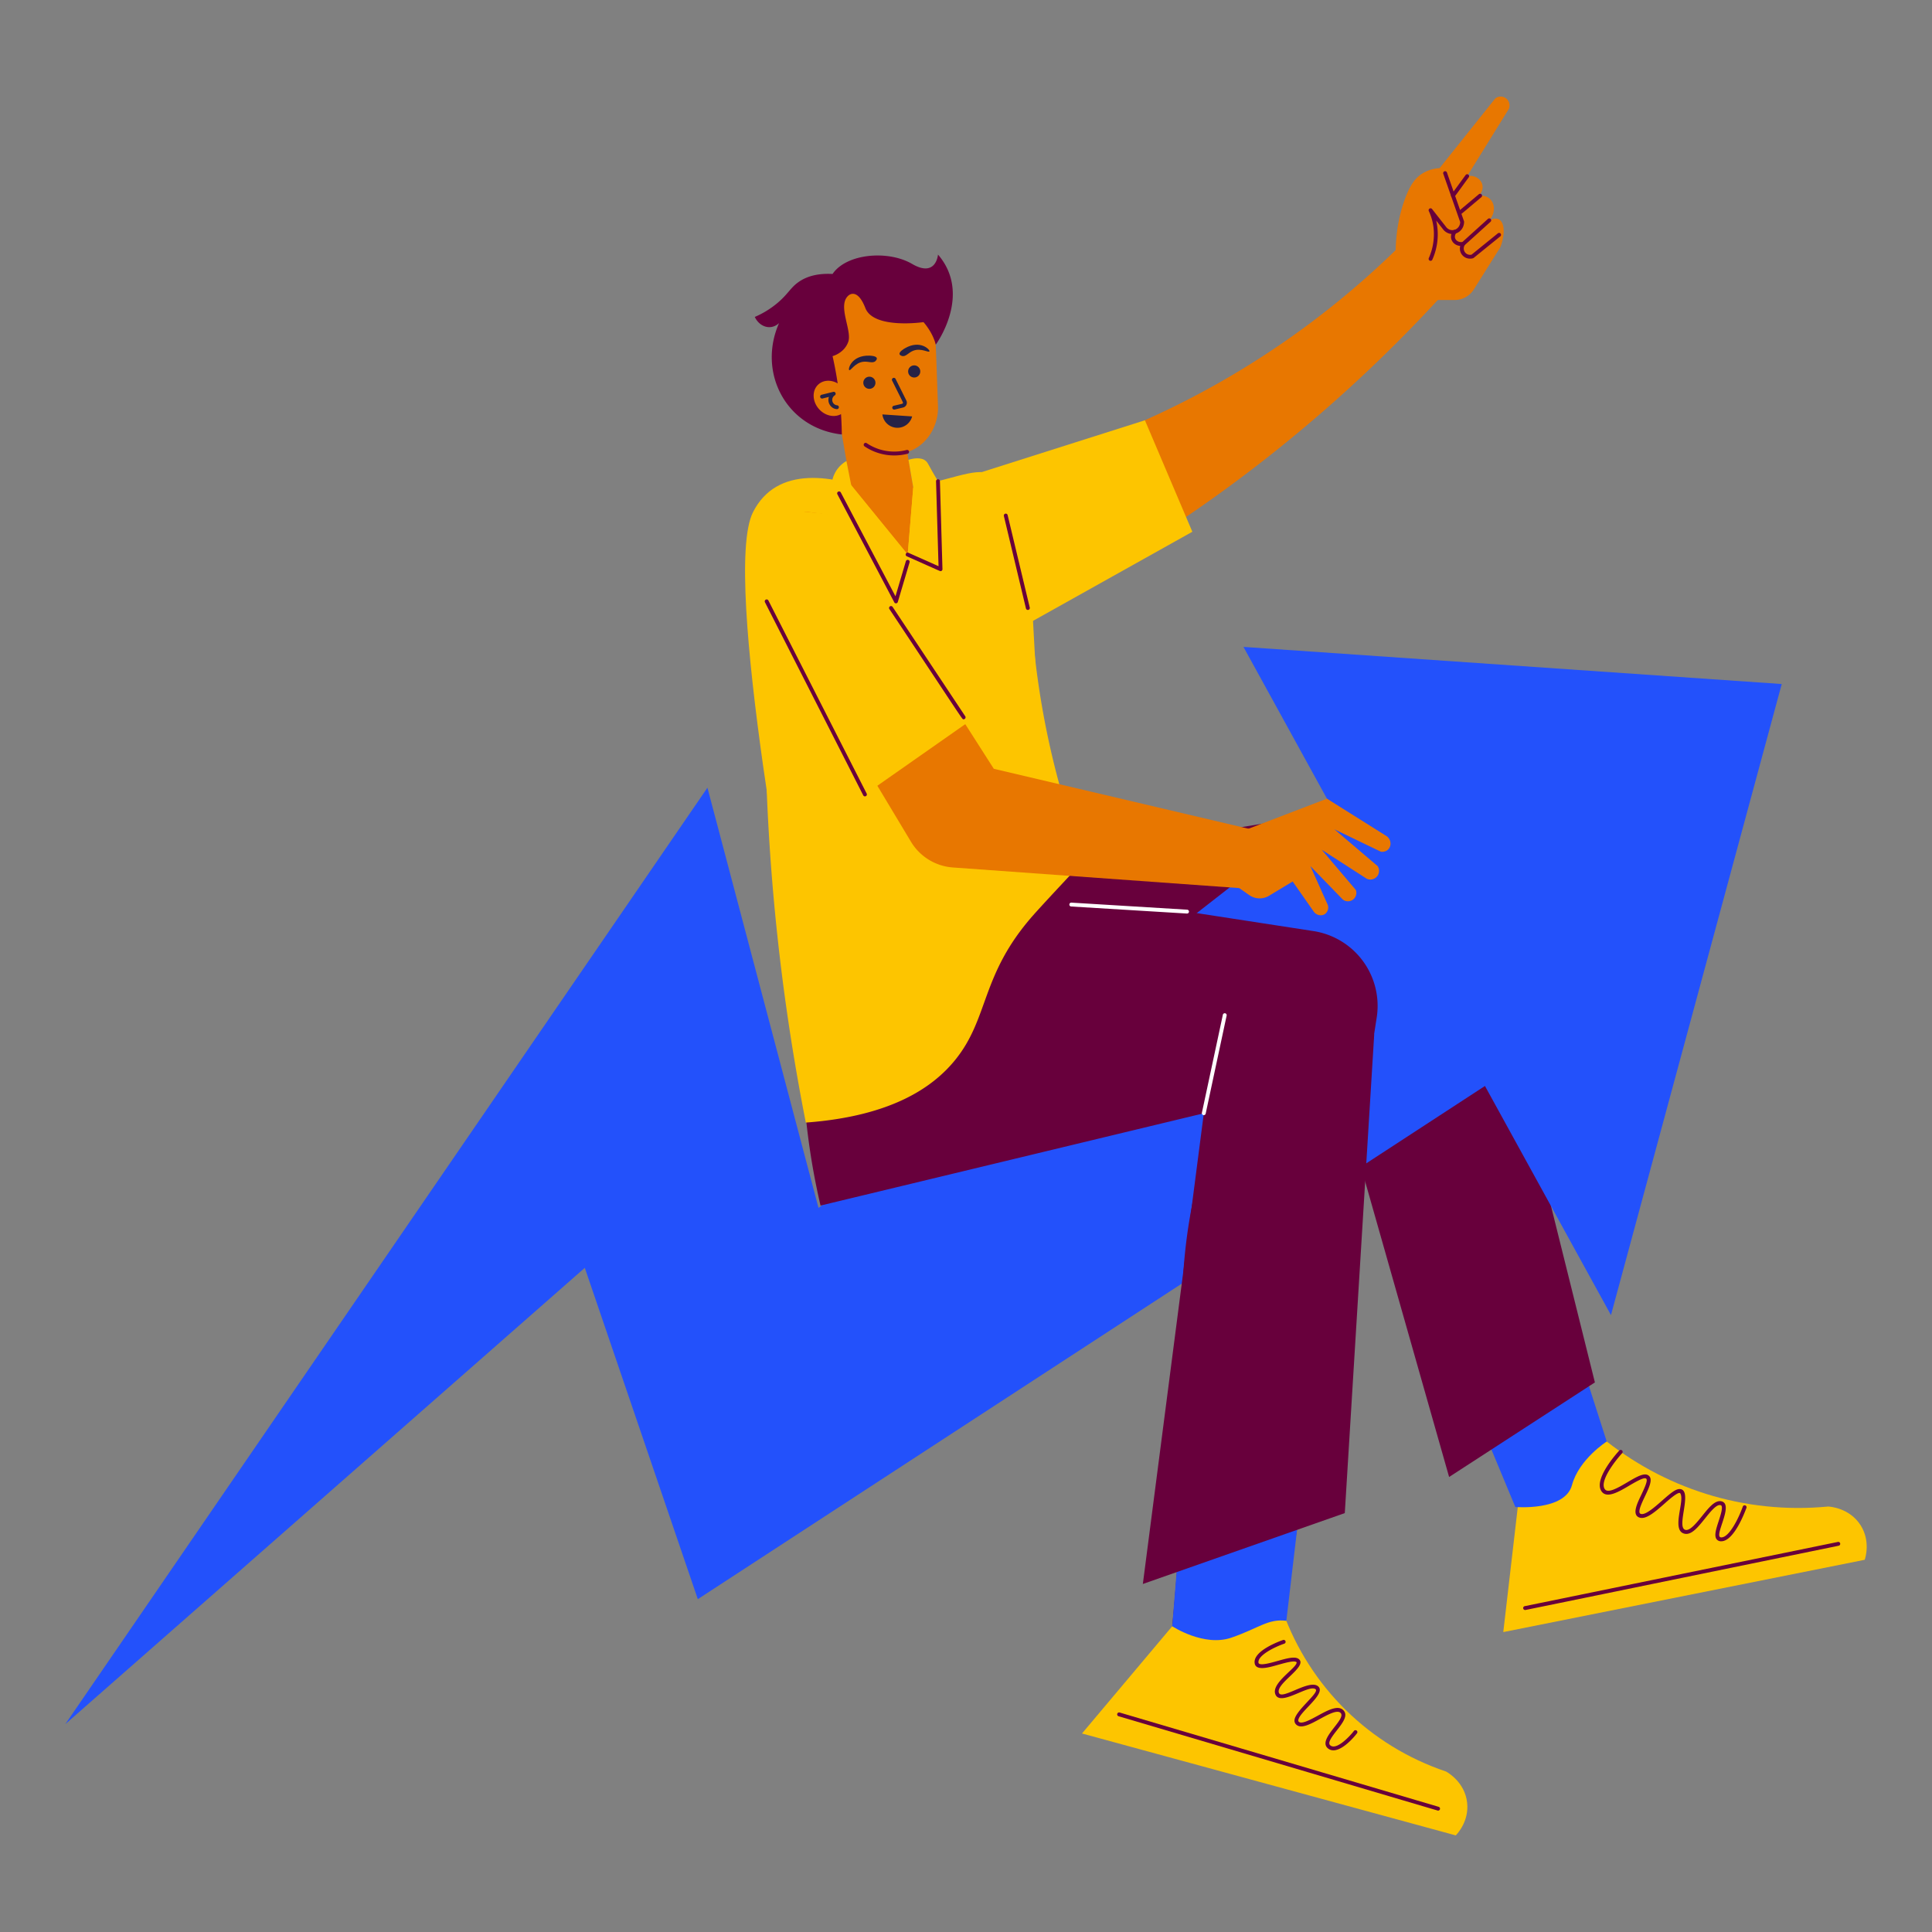 <?xml version="1.0" encoding="utf-8"?>
<svg xmlns="http://www.w3.org/2000/svg" viewBox="0 0 2000 2000">
  <rect x="0" y="0" width="2000" height="2000" fill="#808080" stroke="none"/>
  <g data-name="Marketing growth">
    <path d="M1368.21,962.12c16,221.23,94.67,425.38,220.48,607l84.68-24.5-171.78-656Z" fill="#68003c"/>
    <polyline fill="#68003c" points="977.89 907.05 1399.11 837.41 1557.87 1060.18 1488.73 1116.52 1318.72 965.05 1020.14 1015.52 977.89 907.05"/>
    <path d="M1573.36,1541.52q-8.58,74-17.17,148l374.16-74.84c.76-2.28,6.1-19.3-4.2-35.65-11.37-18-31.77-19.38-33.65-19.47-87.65,8.39-171-19.26-235.24-72.17Z" fill="#fdc500"/>
    <path d="M1543.48,1499.5l25.18,60.53s51.32,4.42,58.62-22.58,36-45.19,36-45.19l-19.63-61.19Z" fill="#2351fb"/>
    <polygon fill="#68003c" points="1390.75 1144.08 1500.12 1528.97 1651.03 1431.07 1565.84 1088.7 1390.75 1144.08"/>
    <path d="M67.59,1784.84l664.74-969.4,115,435,635-495,145,310-904.95,590q-58.51-171.5-117-343Z" fill="#2351fb"/>
    <path d="M1287.23,669.67l380.44,691.71Q1756,1034.74,1844.44,708.1Z" fill="#2351fb"/>
    <rect fill="#e87700" height="118.84" transform="rotate(-9.79 909.828 486.536)" width="63.51" x="878.33" y="427.24"/>
    <path d="M966.63,343.83A74.12,74.12,0,1,0,858,426.33c2.53,3.19,4.94,5.95,7.08,8.27,18.33,19.79,40.31,39.95,67.79,34.74,23.66-3.42,38.94-26.14,38.12-48.85C968.48,351.3,969,353.14,966.63,343.83Z" fill="#e87700"/>
    <circle cx="946.38" cy="384.52" fill="#262246" r="6.3"/>
    <circle cx="899.98" cy="396.24" fill="#262246" r="6.3"/>
    <path d="M925.7,424a2,2,0,0,1-.47-3.95c9.38-2.23,9.13-2,9.44-2.69s1.05,1.15-11.19-23.43a2,2,0,0,1,3.57-1.79l11.19,22.46a5.12,5.12,0,0,1-3.4,7.27C925.73,424.06,926.1,424,925.7,424Z" fill="#262246"/>
    <path d="M895.08,462.15a2,2,0,1,1,2.22-3.32,51.06,51.06,0,0,0,41.27,7,2,2,0,0,1,1,3.88A55,55,0,0,1,895.08,462.15Z" fill="#68003c"/>
    <path d="M899.93,368.17c1.24,0,7.1.26,7.73,2.6.35,1.32-1.1,2.75-1.28,2.92-3,2.94-7.45,0-13.22.87-8.42,1.28-12.62,9.63-14.07,8.56S881.51,367.65,899.93,368.17Z" fill="#262246"/>
    <path d="M936.74,360.55c-1.08.63-6.12,3.63-5.55,6,.32,1.32,2.28,1.89,2.52,1.95,4.07,1.12,6.54-3.57,12-5.56,8-2.89,15.69,2.44,16.44.8S952.67,351.3,936.74,360.55Z" fill="#262246"/>
    <path d="M849.35,926c-24.79,105.58-24.87,214.91.06,322l414-99.68c-4.45,11-10.9,28.11-17.17,49.36-27.19,92.12-22.8,167.35-21.46,201.74,2.62,67.16,1,167.09-15,321.93L1317.06,1747q54.06-346.84,108.11-693.67a78.33,78.33,0,0,0-65.47-89.48L954.36,901.42Z" fill="#68003c"/>
    <path d="M1457.55,246.24A896,896,0,0,1,958.49,502.12q30.94,75.58,61.9,151.16a1508.25,1508.25,0,0,0,475.58-351Z" fill="#e87700"/>
    <path d="M912.75,512.06c78.27-16.51,92.85-27.63,113.53-21.81h0c19.3,4.83,31.19,15.23,36.44,30.61q10.5,192.38,21,384.74c-57.28,86.15-149.86,130.4-250.94,140.87-10.59-54.93-86.06-451.22-53.32-516.17C804,481.57,863.09,490.62,912.75,512.06Z" fill="#fdc500"/>
    <path d="M991.72,496.52l193.5-61.45,49.08,115.41-183.79,102.8Z" fill="#fdc500"/>
    <path d="M880.21,501l59.45,73.12,5.73-69.62C925.47,490.51,900.82,490,880.21,501Z" fill="#e87700"/>
    <path d="M793.68,817.69a2229.34,2229.34,0,0,0,40.5,344.39c89.28-6.54,131.56-37,153.68-63.69,36.61-44.18,26.46-88.34,81.68-150.91,12.48-14.14,52.61-56.76,52.61-56.76a873,873,0,0,1-51.22-214.6Z" fill="#fdc500"/>
    <path d="M860.94,533.28l167.85,262.58L1318.43,864l-8.75,57.28L986.4,898A55.22,55.22,0,0,1,943,871.3l-156.72-261c-22.95-38.22,8.54-86,52.72-80Z" fill="#e87700"/>
    <path d="M894.29,535.83l-62-6.18c-42.88-4.28-73.09,41.13-52.58,79L895.39,822.4l110.79-77.62Z" fill="#fdc500"/>
    <path d="M944.25,431.07A15.71,15.71,0,0,1,913.44,429Z" fill="#262246"/>
    <path d="M861.87,368.66s12.06-3,16.24-14.78-11.45-37.38,0-47.77c0,0,9.1-9.34,17.72,12.81S956,333.46,956,333.46s9.47,10.29,12.7,23.32c0,0,38.1-51.7,2.32-93.24,0,0-1.86,24.23-26.78,9.69s-68-10.84-82.38,10.39c-17.92-1-28.64,3.75-35.13,8.3-8.61,6-10.79,12.41-22,21.81a94.53,94.53,0,0,1-23.37,14.36c4.78,10.24,16.47,14.35,25.1,6.41-22.64,51.48,7.66,108.86,65,115.26A391.6,391.6,0,0,0,861.87,368.66Z" fill="#68003c"/>
    <ellipse cx="860.18" cy="412.32" fill="#e87700" rx="16.62" ry="19.45" transform="rotate(-41.8 860.277 412.33)"/>
    <path d="M866.63,423.54c-5.8,0-10.76-6.31-8.54-12.68l-6.59,1.67a2,2,0,0,1-1-3.88l12.09-3a2,2,0,0,1,1.58,3.61,5.59,5.59,0,0,0,2.6,10.33A2,2,0,0,1,866.63,423.54Z" fill="#262246"/>
    <path d="M1228.76,945.7h-.12l-119.76-7.3a2,2,0,0,1,.24-4l119.76,7.3A2,2,0,0,1,1228.76,945.7Z" fill="#fff"/>
    <path d="M1217.68,1678.5l-97.6,116L1507,1900c1.69-1.73,13.91-14.72,11.77-33.92-2.36-21.2-20.15-31.29-21.8-32.19-79.1-26.67-140.84-87.27-169.26-166.14Z" fill="#fdc500"/>
    <path d="M1213.49,1683.48s32.75,21.67,61.3,11.8,37.83-19.81,56.82-17.43l11.67-99L1218.72,1619Q1216.11,1651.23,1213.49,1683.48Z" fill="#2351fb"/>
    <path d="M1252.3,1105.32q-34.62,267.2-69.23,534.41l209.06-73.38q15.22-247.81,30.46-495.65Z" fill="#68003c"/>
    <path d="M1246.2,1154.38a2,2,0,0,1-2-2.42l21.68-101.4a2,2,0,1,1,3.91.83l-21.67,101.41A2,2,0,0,1,1246.2,1154.38Z" fill="#fff"/>
    <path d="M876.24,477.24a30.74,30.74,0,0,0-14.43,19c-.1.4-2.52-4.85,51,105.79l26.86-27.95-58.41-71.39Z" fill="#fdc500"/>
    <path d="M940.44,476l4.95,28.5-5.73,69.62,34,15.14L971,498.14c-10.41-17.3-10-18.72-12.54-20.9C953.46,472.85,945.15,474.57,940.44,476Z" fill="#fdc500"/>
    <path d="M1064,631.39a2,2,0,0,1-1.94-1.53l-22.85-95.69a2,2,0,0,1,3.9-.93L1066,628.93A2,2,0,0,1,1064,631.39Z" fill="#68003c"/>
    <path d="M895.39,824.4a2,2,0,0,1-1.78-1.1L791.9,623.49a2,2,0,1,1,3.56-1.82L897.17,821.49A2,2,0,0,1,895.39,824.4Z" fill="#68003c"/>
    <path d="M925.75,623.51,866.93,511.79a2,2,0,1,1,3.53-1.86L927,617.29,937.74,581a2,2,0,1,1,3.84,1.14l-12.15,41A2,2,0,0,1,925.75,623.51Z" fill="#68003c"/>
    <path d="M973.66,591.24c-.62,0,1.54.88-34.81-15.31a2,2,0,1,1,1.62-3.65l31.1,13.84L969,498.2a2,2,0,0,1,1.94-2.06,2,2,0,0,1,2.06,1.94l2.63,91.11A2,2,0,0,1,973.66,591.24Z" fill="#68003c"/>
    <path d="M997.55,744.58c-1.67,0,3.37,6.69-76.84-114.08a2,2,0,0,1,3.34-2.21l75.16,113.18A2,2,0,0,1,997.55,744.58Z" fill="#68003c"/>
    <path d="M1291,858.46l82.67-31.67,62.09,39c7.11,5.82,3.43,17-6.23,15.92l-48.11-23.19,44.71,38.07A9,9,0,0,1,1415,909.76l-46.76-30.12,35.34,41.67a8.72,8.72,0,0,1-13.5,9.91l-33.57-34.62,18,40.15a8.45,8.45,0,0,1-2.77,9.35c-3.42,2.46-8.84,1.64-11.77-2.4l-21.81-31.18-24.42,14.76a18.88,18.88,0,0,1-20.6-.72l-18-12.65Z" fill="#e87700"/>
    <path d="M1444.74,262.85c.09-27.94,6.08-47.71,10.39-58.84,4.81-12.43,9.68-19.62,17.3-24.4a38.1,38.1,0,0,1,17.83-5.54l57.63-72.17a9.15,9.15,0,0,1,14,10.9l-43.09,69.58c12.43-2.52,21.68,10.5,11.94,20.24,15.41-1.62,20.46,14.73,10.91,25.44,16.14-7.66,17.94,11.71,11.42,28l-27.39,43.57a23.39,23.39,0,0,1-19.81,10.94h-26.53Z" fill="#e87700"/>
    <path d="M1480.91,270a2,2,0,0,1-1.82-2.82,60.49,60.49,0,0,0,5.19-21.66,56.08,56.08,0,0,0-5.13-26.93,2,2,0,0,1,3.33-2.19l15.06,19.22c5.2,5.42,13.75,1.93,14.07-5.72l-17.53-50a2,2,0,0,1,3.78-1.32c18.91,54,17.76,50.49,17.76,51-.08,11.44-13.14,17-21.1,8.64l-7.78-9.91a64.1,64.1,0,0,1-4,40.5A2,2,0,0,1,1480.91,270Z" fill="#68003c"/>
    <path d="M1521.91,267.75a10.43,10.43,0,0,1-10.27-13.17c-8.09-.64-12.4-8.81-7.43-15.74a2,2,0,1,1,3.25,2.33c-3.88,5.64,1.28,10.51,6.9,9.25a2,2,0,0,1,2.1,3.05,6.55,6.55,0,0,0,6.9,10.14l27.16-22a2,2,0,1,1,2.52,3.1L1525.52,267C1524.78,267.59,1522.86,267.75,1521.91,267.75Z" fill="#68003c"/>
    <path d="M1504.12,204.51a2,2,0,0,1-1.62-3.18l14.7-20.14a2,2,0,0,1,3.23,2.36C1504.79,205,1505.57,204.51,1504.12,204.51Z" fill="#68003c"/>
    <path d="M1511.46,222a2,2,0,0,1-1.28-3.54L1531,201a2,2,0,0,1,2.57,3.06C1510.89,223.11,1512.5,222,1511.46,222Z" fill="#68003c"/>
    <path d="M1514.79,254.37a2,2,0,0,1-1.34-3.48l26.87-24.31a2,2,0,0,1,2.68,3C1513.72,256,1515.89,254.37,1514.79,254.37Z" fill="#68003c"/>
    <path d="M1488.7,1874.33c-.45,0,14.92,4.49-330.77-97.69a2,2,0,0,1,1.13-3.84l330.21,97.61A2,2,0,0,1,1488.7,1874.33Z" fill="#68003c"/>
    <path d="M1579,1666.65a2,2,0,0,1-.4-4l324-66.45a2,2,0,1,1,.8,3.92C1564.19,1669.74,1579.44,1666.65,1579,1666.65Z" fill="#68003c"/>
    <path d="M1374.57,1809.82c-11.11-9.46,20-30.34,13.09-36.75-3.57-3.29-13.07,1.9-21.47,6.48-9.83,5.35-19.11,10.39-24.24,5.84a5.62,5.62,0,0,1-1.92-4c-.44-9.69,26.45-29.27,21.83-32.75-7.18-5.38-37.12,18.85-41.75,4.91-3.87-11.65,22.43-27,22.17-32.61,0-.08,0-.18-.24-.37-2.3-1.83-11.65.8-18.47,2.71-9,2.51-24,7.29-24.81-2-1.15-12.62,26.25-22.45,29.38-23.53a2,2,0,1,1,1.3,3.78c-10.67,3.69-27.35,12.21-26.69,19.39a1.52,1.52,0,0,0,.64,1.29c2.68,1.83,11.78-.71,19.09-2.77,9.74-2.72,18.15-5.08,22-2,9.67,7.69-23.84,25.13-20.62,34.85,2.69,8.13,30.9-13.94,40.35-6.85,10.07,7.55-20.6,27.47-20.22,35.77a1.55,1.55,0,0,0,.58,1.2c3,2.7,11.87-2.12,19.67-6.37,10-5.47,20.43-11.12,26.09-5.89,5.85,5.39-.41,13.4-6.46,21.14-5.84,7.47-9.74,13-6.75,15.49,6.17,5.26,19.54-8.59,24.47-14.93a2,2,0,0,1,2.8-.36,2,2,0,0,1,.36,2.81C1397.79,1803.32,1383.31,1817.27,1374.57,1809.82Z" fill="#68003c"/>
    <path d="M1781.8,1595.53a5.7,5.7,0,0,1-4.91-2.28c-2.59-3.74-.32-10.69,2.3-18.74,1.92-5.89,4.31-13.21,2.92-15.69a1.44,1.44,0,0,0-1.06-.73c-4.15-1-10.4,6.82-15.93,13.71-7.23,9-14,17.51-21.25,15.89-14.34-3.16.68-34.31-4.49-41.84-1.74-2.54-13.89,8.58-16.27,10.67-9.32,8.21-19,16.69-25.79,14.51-8.69-2.77-2.06-15.61,1.84-23.8,9.22-19.39,8.18-21.59-12.44-9.4-11,6.5-23.46,13.87-28.86,5.94-8.44-12.38,15.62-39.14,18.39-42.15a2,2,0,0,1,3,2.71c-6.94,7.53-23.69,28.9-18,37.19,3.3,4.84,14-1.53,23.52-7.13,9.22-5.45,17.18-10.15,21.65-7.06,5.07,3.48.88,12.29-3.56,21.62-3,6.36-6.79,14.27-5.5,17.24a1.81,1.81,0,0,0,1.27,1c4.67,1.47,14.23-6.94,21.92-13.7,8.86-7.79,14.4-12.55,18.86-12,13.21,1.64-4.71,40,5.41,42.26,4.81,1,11.41-7.21,17.27-14.49,6.88-8.57,13.35-16.67,20-15.09,13.47,3.21-8.9,37-.38,37.33,8.09.42,18-19.39,22.44-31.9a2,2,0,0,1,3.77,1.34C1806.55,1564.53,1795.18,1595.53,1781.8,1595.53Z" fill="#68003c"/>
  </g>
</svg>